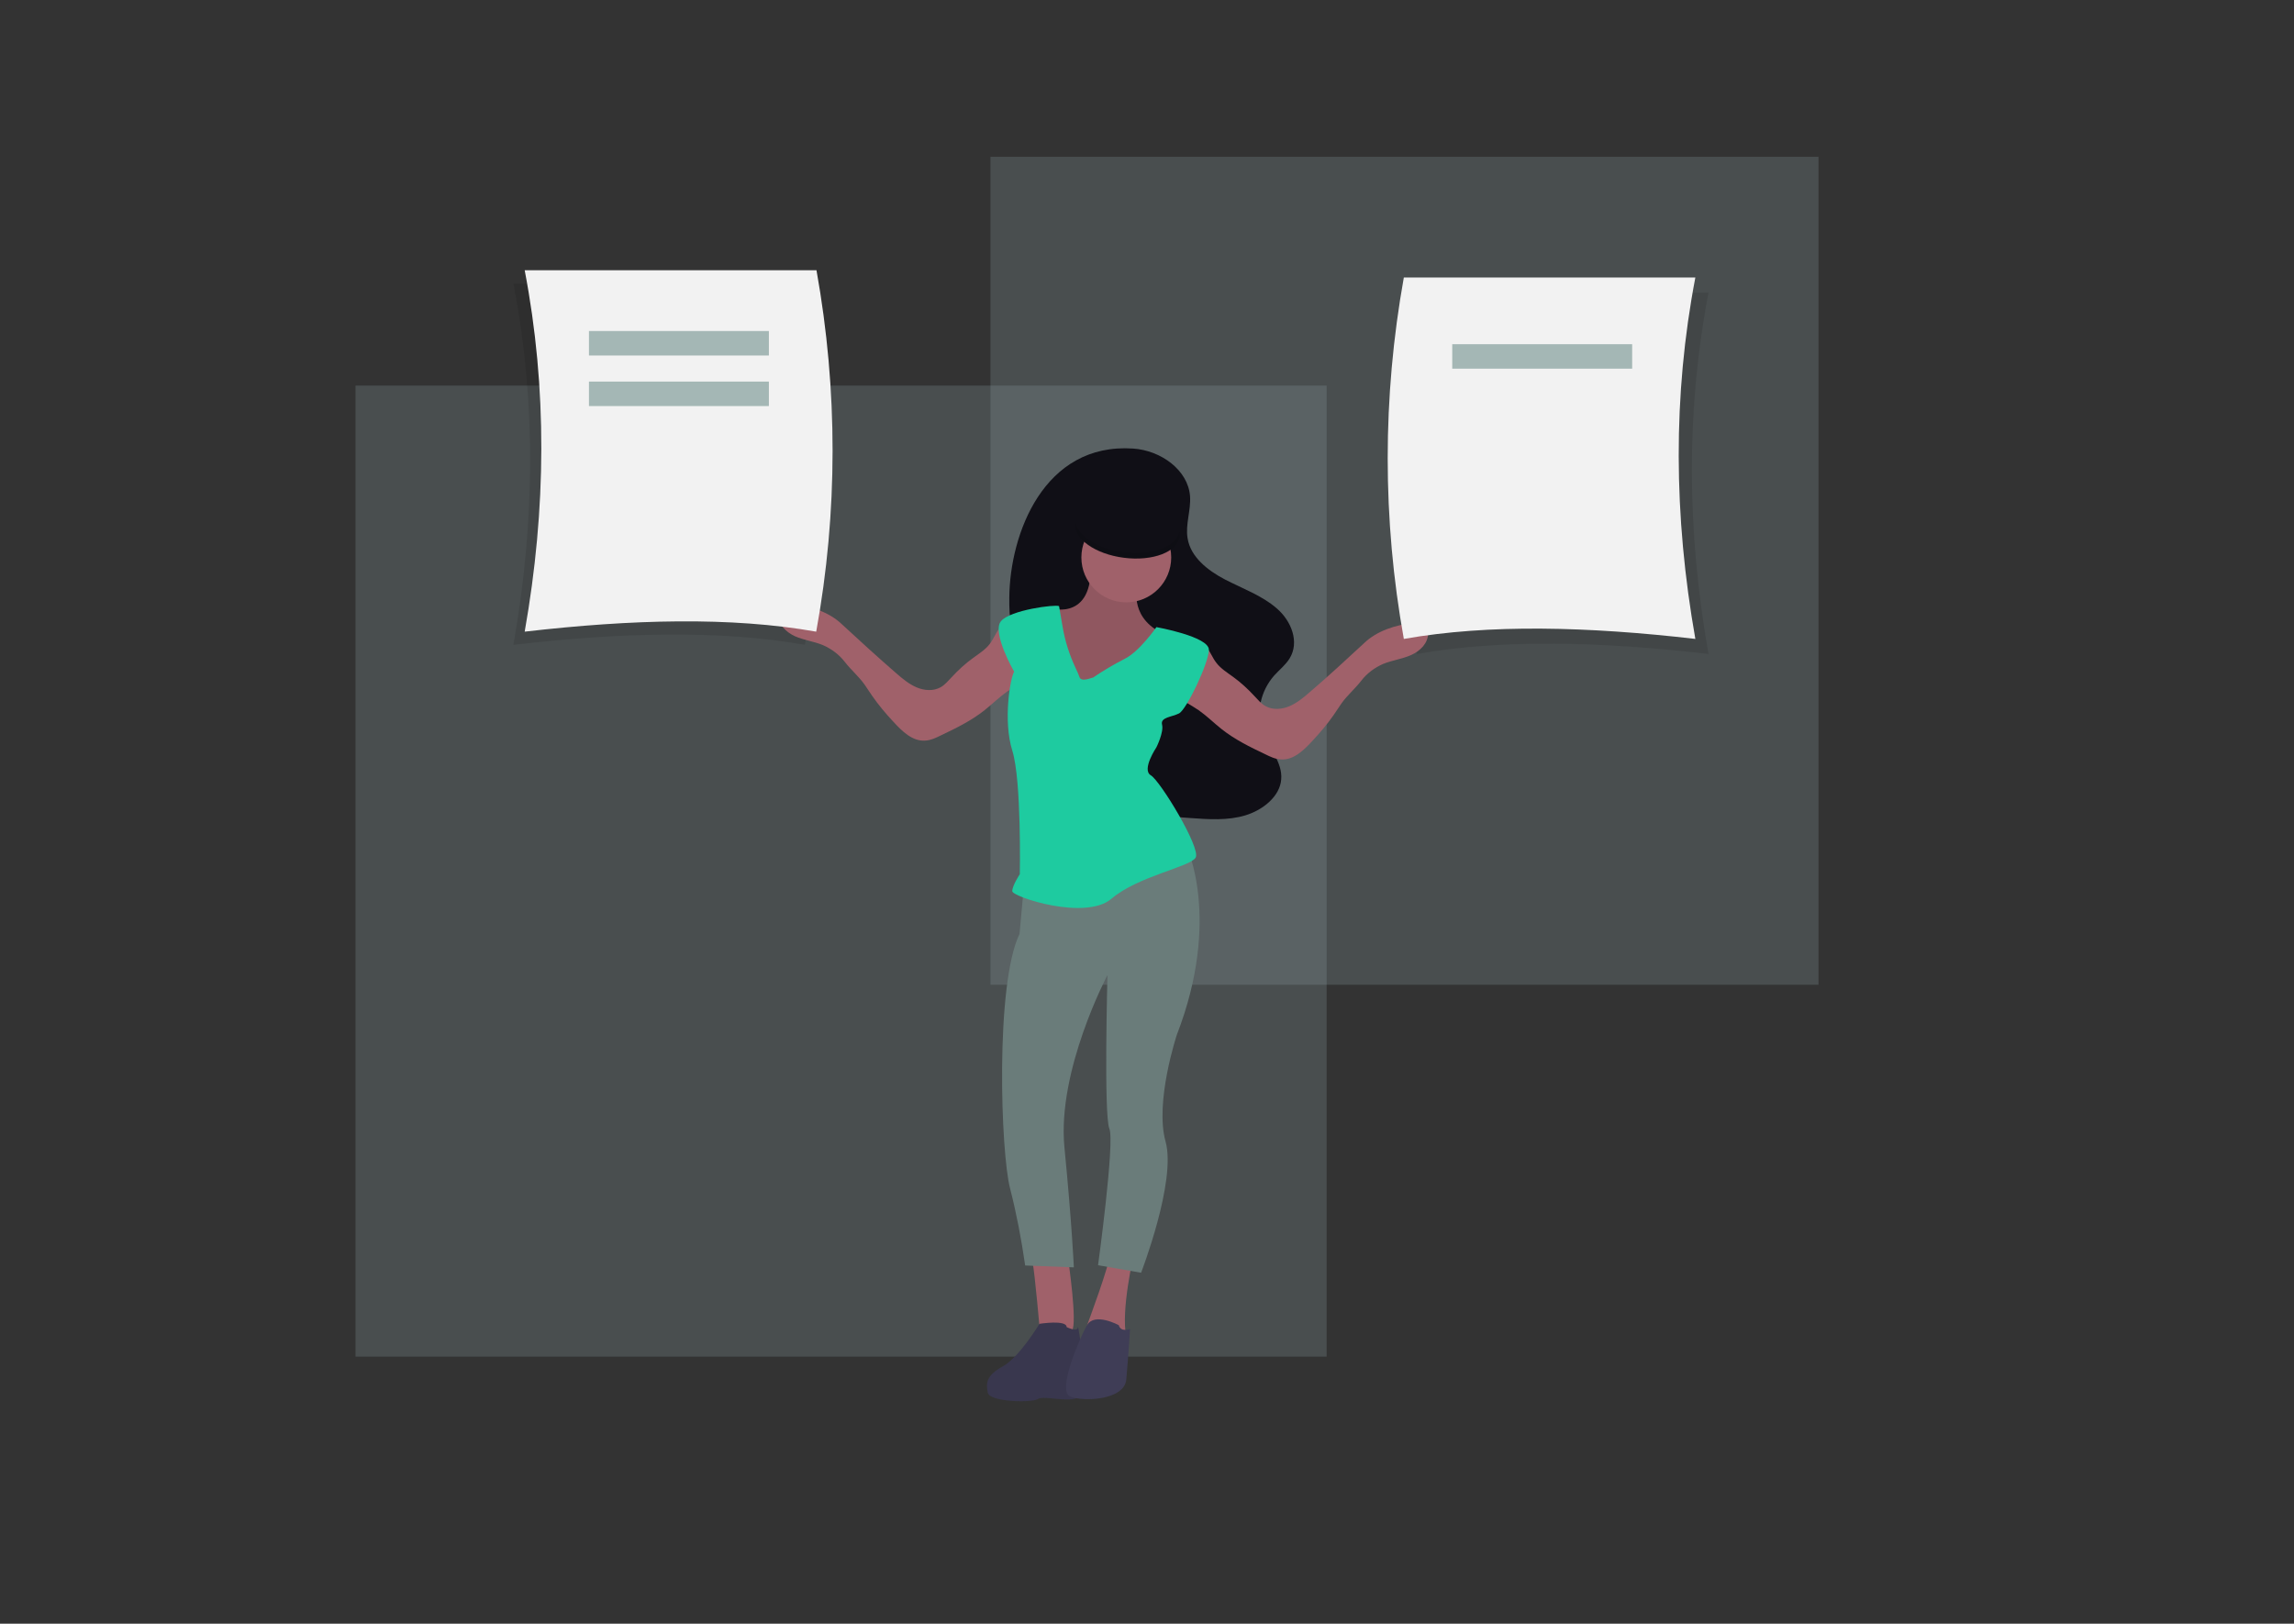<?xml version="1.0" encoding="UTF-8"?> <svg xmlns="http://www.w3.org/2000/svg" xmlns:xlink="http://www.w3.org/1999/xlink" id="f4622750-6c47-4033-a91b-dc69f69d9c4e" x="0px" y="0px" viewBox="0 0 853 603.8" style="enable-background:new 0 0 853 603.8;" xml:space="preserve"><rect x="0" y="0" width="853" height="603.8" fill="#333333" stroke="none"/> <style type="text/css"> .st0{opacity:0.25;fill:#8DA2A5;enable-background:new ;} .st1{opacity:0.1;enable-background:new ;} .st2{fill:#100F16;} .st3{fill:#A0616A;} .st4{fill:#3F3D56;} .st5{fill:#6A7C7A;} .st6{fill:#1ECBA0;} .st7{fill:#F2F2F2;} .st8{fill:#A4B7B5;} </style> <g> <rect x="132.2" y="143.4" class="st0" width="361.1" height="361.1"></rect> <rect x="368.3" y="58.3" class="st0" width="307.9" height="307.9"></rect> </g> <title>add notes</title> <path class="st1" d="M190.9,239.8c39.8-4.6,76.7-5.6,108.4,0c8-44.4,8-89.9,0-134.4H190.9C199.4,149.2,199,194,190.9,239.8z"></path> <path class="st1" d="M526.9,243.2c31.7-5.6,68.7-4.6,108.4,0c-8.1-45.8-8.4-90.6,0-134.4H526.9C518.9,153.2,518.9,198.7,526.9,243.2 z"></path> <path class="st2" d="M375.3,222.2c-0.1,7.4,0.6,15.2,4.7,21.4c8.7,13,30.4,16.5,35.7,31c2.6,7.3,0.4,16.2,5.4,22.3 c4.6,5.7,13.5,6.8,21.4,7.3c6.9,0.5,14,1,20.6-1c6.6-2,12.8-7.1,13.3-13.3c0.6-6.5-4.8-12-7-18.1c-2.4-6.8-0.7-14.8,4.4-20.6 c1.9-2.1,4.2-3.9,5.7-6.3c3.8-6.1,0.7-14-4.8-18.7c-5.4-4.7-12.6-7.3-19.2-10.7c-6.5-3.4-12.8-8.4-13.9-15.3 c-0.9-5.1,1.3-10.5,0.9-15.7c-0.7-9.6-10.7-17-21.2-17.7C388.1,164.6,375.5,198.6,375.3,222.2z"></path> <path class="st3" d="M405.6,211.4c0,20.2-16,14.6-16,14.6l-3.5,28.6l18.8,8.4l16.7-6.3c0,0,21.6-15.3,9.8-21.6 c-11.8-6.3-8.4-17.4-8.4-17.4L405.6,211.4z"></path> <path class="st1" d="M405.6,211.4c0,20.2-16,14.6-16,14.6l-3.5,28.6l18.8,8.4l16.7-6.3c0,0,21.6-15.3,9.8-21.6 c-11.8-6.3-8.4-17.4-8.4-17.4L405.6,211.4z"></path> <path class="st3" d="M384,469.8c0.7,2.8,2.8,26.5,2.8,26.5s9.8,1.4,11.8-1.4c2.1-2.8-1.4-26.5-1.4-26.5S383.3,467.1,384,469.8z"></path> <path class="st4" d="M372.9,508.1c-6.3,3.5-6.3,6.3-5.6,9.8s16.4,3.8,18.5,2.4c2.6-1.7,13.2,2.1,16-1.4s-1-27.5-1-25.4 c0,2.1-4.2,0-4.2,0c0-2.8-10.1-1.2-10.1-1.2S379.1,504.7,372.9,508.1z"></path> <path class="st1" d="M372.9,508.1c-6.3,3.5-6.3,6.3-5.6,9.8s16.4,3.8,18.5,2.4c2.6-1.7,13.2,2.1,16-1.4s-1-27.5-1-25.4 c0,2.1-4.2,0-4.2,0c0-2.8-10.1-1.2-10.1-1.2S379.1,504.7,372.9,508.1z"></path> <path class="st3" d="M412.6,466.4c0.7,2.1-8.4,26.5-8.4,26.5l14.6,4.2c-2.1-9.8,2.8-30.6,2.8-30.6S411.9,464.3,412.6,466.4z"></path> <path class="st4" d="M420.2,494.2c0,0-0.7,11.1-1.4,18.8c-0.7,7.7-16,8.4-20.9,6.3c-4.9-2.1,3.5-21.6,6.3-26.5 c2.8-4.9,11.8,0,11.8,0C416.8,495.6,420.2,494.2,420.2,494.2z"></path> <path class="st5" d="M381.2,324.3l-2.1,23c-9.1,18.8-7,81.5-3.5,94.7c2.4,9.4,4.2,18.9,5.6,28.6l18.1,0.7c0,0-0.7-16-3.5-44.6 c-2.8-28.6,16-64.1,16-64.1s-1.4,52.2,0.7,57.1c2.1,4.9-4.2,50.8-4.2,50.8l16,2.8c0,0,13.2-34.1,9.1-48.8s4.2-39.7,4.2-39.7 c16.7-43.2,3.5-70.3,3.5-70.3L381.2,324.3z"></path> <circle class="st3" cx="418.8" cy="207.3" r="16.7"></circle> <ellipse transform="matrix(0.127 -0.992 0.992 0.127 170.364 587.894)" class="st2" cx="419.2" cy="197.2" rx="10.4" ry="19.5"></ellipse> <path class="st1" d="M399.9,194.7c-0.7,5.7,7.3,11.5,18,12.8c10.7,1.4,20-2.2,20.7-7.9c0.1-0.6,0.1-1.2-0.1-1.8 c-1,5.5-10.1,8.9-20.6,7.6c-9.6-1.2-17-6-18-11.1C399.9,194.5,399.9,194.6,399.9,194.7z"></path> <path class="st3" d="M434.3,246.7c-0.9,4,0.1,8.2,2.8,11.3c2.3,2.6,5.7,4.1,8.6,6.1c3,2.1,5.6,4.7,8.5,7c4.9,3.9,10.6,6.7,16.3,9.4 c1.8,0.9,3.7,1.8,5.7,1.9c4.8,0.4,8.7-3.5,12-7.1c2.8-3,5.4-6.1,7.7-9.4c1-1.4,1.9-2.9,2.9-4.3c2.2-3.1,5.1-5.5,7.4-8.5 c2.1-2.7,4.9-4.8,8.1-6.2c3.4-1.4,7-1.8,10.4-3.3s6.4-4.5,6.3-8.1c0-1.1-0.4-2.1-1.2-2.9c-1.2-1.1-2.9-1.1-4.5-0.9 c-6.4,0.7-13.3,2.9-18,7.4c-6.7,6.2-13.4,12.4-20.3,18.3c-2.3,2-4.7,4-7.5,5.2c-2.8,1.2-6.2,1.5-8.9,0c-1.7-0.9-2.9-2.5-4.2-3.8 c-2.4-2.6-5-5-7.9-7.1c-2.2-1.6-4.6-3.1-6.2-5.2c-1.5-1.9-2.3-4.3-3.9-6.2s-4.1-3.3-6.3-2.4C438.2,239.5,435.4,242.7,434.3,246.7z"></path> <path class="st3" d="M386,239.7c0.9,4-0.1,8.2-2.8,11.3c-2.3,2.6-5.7,4.1-8.6,6.1c-3,2.1-5.6,4.7-8.5,7c-4.9,3.9-10.6,6.7-16.3,9.4 c-1.8,0.9-3.7,1.8-5.7,1.9c-4.8,0.4-8.7-3.5-12-7.1c-2.8-3-5.4-6.1-7.7-9.4c-1-1.4-1.9-2.9-2.9-4.3c-2.2-3.1-5.1-5.5-7.4-8.5 c-2.1-2.7-4.9-4.8-8.1-6.2c-3.4-1.4-7-1.8-10.4-3.3c-3.3-1.5-6.4-4.5-6.3-8.1c0-1.1,0.4-2.1,1.2-2.9c1.2-1.1,2.9-1.1,4.5-0.9 c6.4,0.7,13.3,2.9,18,7.4c6.7,6.2,13.4,12.3,20.3,18.3c2.3,2,4.7,4,7.5,5.2c2.8,1.2,6.2,1.5,8.9,0c1.7-0.9,2.9-2.5,4.2-3.8 c2.4-2.6,5-5,7.9-7.1c2.2-1.6,4.6-3.1,6.2-5.2c1.5-1.9,2.3-4.3,3.9-6.2s4.1-3.3,6.3-2.4C382.1,232.5,384.9,235.8,386,239.7z"></path> <path class="st6" d="M401.4,251.8c-0.2-0.7-0.8-2-1.5-3.5c-2.3-4.9-3.9-10-4.8-15.3l-1.3-7.6c-1.4-0.7-18.1,1.4-21.6,5.6 c-3.5,4.2,4.9,18.8,4.9,18.8c-1.4,2.1-4.2,18.1-0.7,29.3c3.5,11.1,2.8,46,2.8,46s-2.8,4.2-2.8,6.3s27.2,11.1,36.9,2.8 c9.8-8.4,29.3-11.8,31.3-15.3s-13.2-28.6-16.7-30.6c-3.5-2.1,2.1-10.4,2.1-10.4s2.8-5.6,2.1-8.4s3.5-2.8,6.3-4.2 c2.8-1.4,11.1-18.8,11.1-23.7c0-4.9-19.5-8.4-19.5-8.4s-6.3,9.1-11.8,11.8c-4.1,2.1-8,4.4-11.8,7 C406.3,251.8,402.1,253.9,401.4,251.8z"></path> <path class="st7" d="M303.6,100.5H195.1c8.4,43.8,8.1,88.6,0,134.4c39.8-4.6,76.7-5.6,108.4,0C311.6,190.5,311.6,145,303.6,100.5z"></path> <rect x="219" y="123.1" class="st8" width="66.9" height="9.1"></rect> <rect x="219" y="141.9" class="st8" width="66.9" height="9.1"></rect> <path class="st7" d="M522,103.2h108.4c-8.4,43.8-8.1,88.6,0,134.4c-39.8-4.6-76.7-5.6-108.4,0C514,193.2,514,147.7,522,103.2z"></path> <rect x="540" y="128" class="st8" width="66.9" height="9.1"></rect> </svg> 